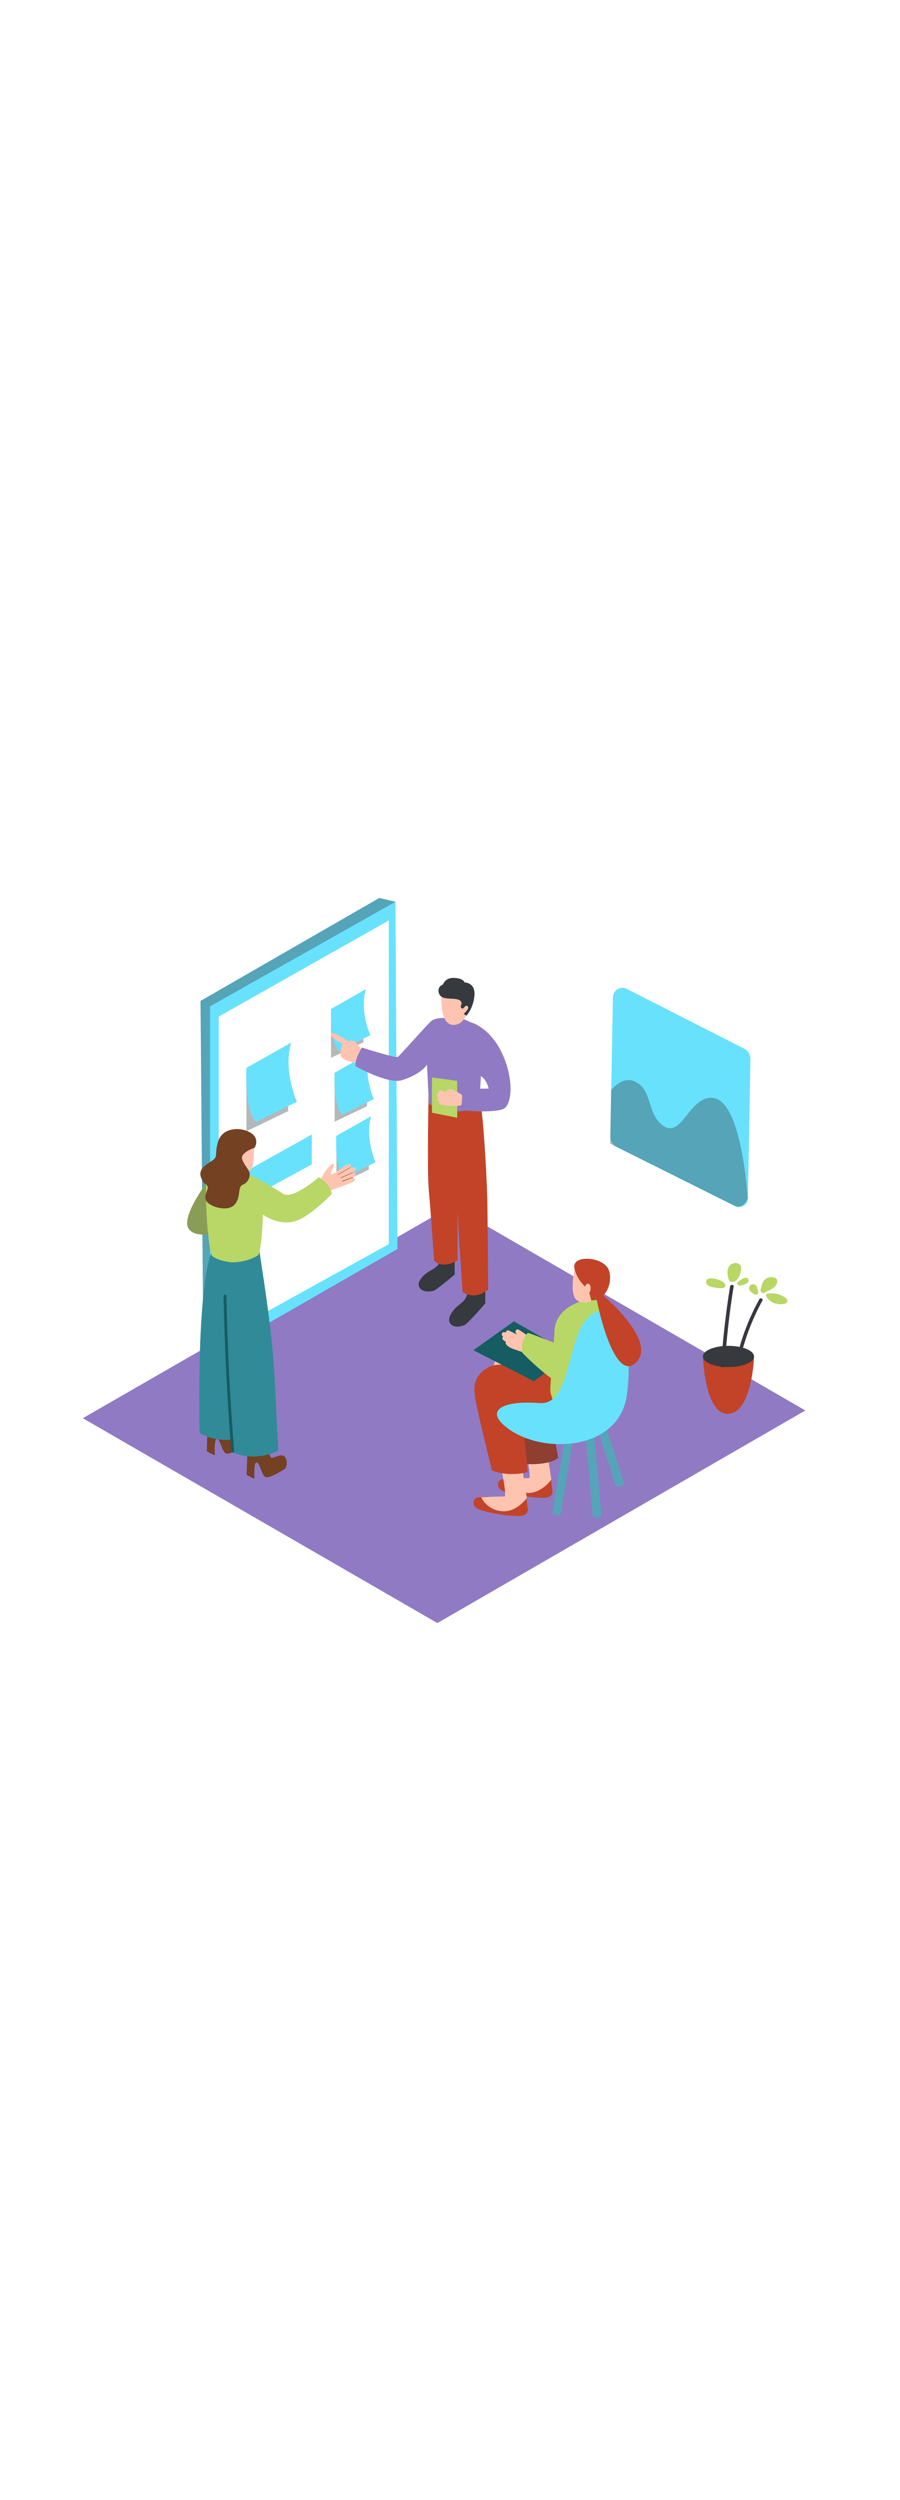 <svg version="1.1" id="Layer_1" xmlns="http://www.w3.org/2000/svg" xmlns:xlink="http://www.w3.org/1999/xlink" x="0px" y="0px" viewBox="0 0 500 500" style="width: 180px;" xml:space="preserve" data-imageid="team-presentation-1-59" imageName="Team Presentation 1" class="illustrations_image">
<style type="text/css">
	.st0_team-presentation-1-59{fill:#907AC4;}
	.st1_team-presentation-1-59{fill:url(#SVGID_1_);}
	.st2_team-presentation-1-59{fill:url(#SVGID_00000066499602746492115840000005560491156620183689_);}
	.st3_team-presentation-1-59{fill:url(#SVGID_00000113350753893672709470000011240150383774475447_);}
	.st4_team-presentation-1-59{fill:url(#SVGID_00000118381876220426295020000011681930373648237705_);}
	.st5_team-presentation-1-59{fill:#68E1FD;}
	.st6_team-presentation-1-59{opacity:0.36;fill:#36393E;enable-background:new    ;}
	.st7_team-presentation-1-59{fill:#FFFFFF;}
	.st8_team-presentation-1-59{fill:#36393E;}
	.st9_team-presentation-1-59{fill:#FFC4B0;}
	.st10_team-presentation-1-59{fill:#C24327;}
	.st11_team-presentation-1-59{fill:#B8D766;}
	.st12_team-presentation-1-59{fill:#744122;}
	.st13_team-presentation-1-59{fill:#318A98;}
	.st14_team-presentation-1-59{fill:#165C63;}
</style>
<polygon id="Base_team-presentation-1-59" class="st0_team-presentation-1-59" points="46,343.4 243,457.2 447.4,339.1 251,225.4 "/>
<g id="Shadow_00000163776887424458673890000002093338245620704442__team-presentation-1-59">
	
		<linearGradient id="SVGID_1_-team-presentation-1-59" gradientUnits="userSpaceOnUse" x1="146.352" y1="157.614" x2="119.932" y2="125.532" gradientTransform="matrix(1 0 0 -1 0 502)">
		<stop offset="0" style="stop-color:#36393E"/>
		<stop offset="1" style="stop-color:#907AC4"/>
	</linearGradient>
	<path class="st1_team-presentation-1-59" d="M135.4,350.9c-0.9-0.9-1.1-2-0.9-2.9c-0.2-0.2-0.4-0.4-0.6-0.6L93.1,371l42.5,22.1l21.9-24.2&#10;&#9;&#9;C148.9,364.7,142,357.9,135.4,350.9z"/>
	
		<linearGradient id="SVGID_00000057869032565010557750000010653993853345460103_-team-presentation-1-59" gradientUnits="userSpaceOnUse" x1="328.543" y1="148.095" x2="290.09" y2="101.402" gradientTransform="matrix(1 0 0 -1 0 502)">
		<stop offset="0" style="stop-color:#36393E"/>
		<stop offset="1" style="stop-color:#907AC4"/>
	</linearGradient>
	<path style="fill:url(#SVGID_00000057869032565010557750000010653993853345460103_);" d="M280.9,377.1l-26.8,18l45.1,21.1&#10;&#9;&#9;l34.7-19.6l10.5-15.3C343.4,380.6,281.9,377.7,280.9,377.1z"/>
	
		<linearGradient id="SVGID_00000014630863269712074680000014700350085453709495_-team-presentation-1-59" gradientUnits="userSpaceOnUse" x1="255.522" y1="243.427" x2="229.102" y2="211.345" gradientTransform="matrix(1 0 0 -1 0 502)">
		<stop offset="0" style="stop-color:#36393E"/>
		<stop offset="1" style="stop-color:#907AC4"/>
	</linearGradient>
	<polyline style="fill:url(#SVGID_00000014630863269712074680000014700350085453709495_);" points="247.6,258.9 202.2,285.1 &#10;&#9;&#9;244.7,307.2 269.6,279.7 &#9;"/>
	
		<linearGradient id="SVGID_00000033349076974997219610000005642195663710021281_-team-presentation-1-59" gradientUnits="userSpaceOnUse" x1="406.905" y1="175.521" x2="391.823" y2="157.206" gradientTransform="matrix(1 0 0 -1 0 502)">
		<stop offset="0" style="stop-color:#36393E"/>
		<stop offset="1" style="stop-color:#907AC4"/>
	</linearGradient>
	<path style="fill:url(#SVGID_00000033349076974997219610000005642195663710021281_);" d="M400.5,330.7c-6.5,4.1-13.2,8.4-20.1,12.1&#10;&#9;&#9;l17.5,9.1l12.5-13.8C406.7,336.3,403.5,333.6,400.5,330.7z"/>
</g>
<g id="Board_team-presentation-1-59">
	<polyline class="st5_team-presentation-1-59 targetColor" points="219.7,56.5 210.7,54.4 111.4,111.6 113,307.1 116.7,309.2 &#9;" style="fill: rgb(104, 225, 253);"/>
	<polyline class="st6_team-presentation-1-59" points="219.7,56.5 210.7,54.4 111.4,111.6 113,307.1 116.7,309.2 &#9;"/>
	<polygon class="st5_team-presentation-1-59 targetColor" points="219.7,56.5 220.8,249.4 116.7,309.2 116.7,114.6 &#9;" style="fill: rgb(104, 225, 253);"/>
	<polygon class="st7_team-presentation-1-59" points="216,66.9 216,246.7 121.5,299 121.5,120.3 &#9;"/>
	<polyline class="st6_team-presentation-1-59" points="183.9,116 183.9,143.2 201.9,134.6 201.9,111.6 &#9;"/>
	<path class="st5_team-presentation-1-59 targetColor" d="M203.3,105L184,116c0,0-1,18.2,4.2,23.3l17.6-8.7C205.7,130.6,199.6,117.1,203.3,105z" style="fill: rgb(104, 225, 253);"/>
	<polyline class="st6_team-presentation-1-59" points="136.9,148.8 136.9,184 160.1,172.8 160.1,143.2 &#9;"/>
	<path class="st5_team-presentation-1-59 targetColor" d="M161.8,134.7l-24.9,14.1c0,0-1.3,23.4,5.4,30l22.7-11.2C164.9,167.6,157.1,150.3,161.8,134.7z" style="fill: rgb(104, 225, 253);"/>
	<polyline class="st6_team-presentation-1-59" points="185.9,151.5 185.9,178.7 203.9,170.1 203.9,147.1 &#9;"/>
	<path class="st5_team-presentation-1-59 targetColor" d="M205.2,140.5l-19.3,11c0,0-1,18.2,4.2,23.3l17.6-8.7C207.6,166.1,201.6,152.6,205.2,140.5z" style="fill: rgb(104, 225, 253);"/>
	<polyline class="st6_team-presentation-1-59" points="186.9,186.6 186.9,213.9 204.9,205.3 204.9,182.2 &#9;"/>
	<path class="st5_team-presentation-1-59 targetColor" d="M206.2,175.6l-19.4,11c0,0-1,18.2,4.2,23.3l17.6-8.7C208.7,201.3,202.6,187.8,206.2,175.6z" style="fill: rgb(104, 225, 253);"/>
	<polygon class="st5_team-presentation-1-59 targetColor" points="173.2,185.8 135.6,206.8 135.6,222.9 173.2,202.4 &#9;" style="fill: rgb(104, 225, 253);"/>
</g>
<g id="Character_Male_team-presentation-1-59">
	<path class="st8_team-presentation-1-59" d="M252.7,253.7l-7.8-1.2c0.4,2.2-0.2,4.4-1.7,6c-1.9,2.1-4.8,3-6.9,4.8c-1.7,1.5-4.3,4.2-3.6,6.7&#10;&#9;&#9;c1,3.5,6.2,3.3,8.2,2.6c1.5-0.5,8-5.9,11.7-9v-9.9H252.7z"/>
	<path class="st8_team-presentation-1-59" d="M269.6,271.1h-10.4c0.7,2.1,0.5,4.3-0.8,6.1c-1.6,2.3-4.3,3.6-6.1,5.8c-1.5,1.8-3.6,4.8-2.5,7.2&#10;&#9;&#9;c1.5,3.3,6.6,2.4,8.5,1.3c1.5-0.8,8.5-8.6,11.3-11.9V271.1z"/>
	<path class="st9_team-presentation-1-59" d="M194.3,134.5c0,0-9.2-6.3-10.2-4.9c-1.6,2.2,6.3,5.8,6.3,5.8s-2.3,4.8-0.7,7.4s12.6,4.1,12.6,4.1l2.6-5.5&#10;&#9;&#9;c-0.4,0-3-1.1-3.6-2.2s-3.5-5.1-5.5-5.6s-5.2,2.6-4.2,4.3s3.8-0.5,3.8-0.5"/>
	<path class="st10_team-presentation-1-59" d="M238.1,163.7c0,0-0.9,41.9,0.1,52.8s3,39.3,3,39.3s3.6,5.1,13,0v-89L238.1,163.7z"/>
	<path class="st10_team-presentation-1-59" d="M251.1,166.6c0,0,3.2,64.9,4,78.1c0.9,13.8,1.9,28.6,1.9,28.6s6.5,5.1,14.2-1.4c0,0-0.3-43.9-0.5-51.2&#10;&#9;&#9;c-0.3-10.2-2.1-48.2-4.5-55.6"/>
	<path class="st0_team-presentation-1-59" d="M237.2,147l1.1,21.8c10.3,5.4,17.5,5.2,27.9,1.7l2.2-39.2c0,0,2.4-4.7-12.6-10.3l-7.7,0.1c0,0-6.1-0.6-8.8,1.9&#10;&#9;&#9;s-17.1,18.9-18.3,19.7s-19.9-5.2-19.9-5.2s-4.4,6.8-3.5,10.4c0,0,18.1,10.2,25.8,7.7C234.3,152.1,237.2,147,237.2,147z"/>
	<path class="st9_team-presentation-1-59" d="M245.2,108.2c0,0-1.2,16.3,6.4,16.7c5.7,0.3,7.8-6,8-7.5c0,0,1.7-11.2-6.3-11.8S245.2,108.2,245.2,108.2z"/>
	<path class="st8_team-presentation-1-59" d="M258.1,101.3c-0.2-0.2-0.5-2.2-5.7-2.5s-6.2,3.7-6.4,3.7c-1.5,0.5-2.5,2-2.4,3.6c0.3,2.5,1.5,3.8,5,4.1&#10;&#9;&#9;s6.4,0.1,7.5,1.7c1,1.7-0.9,2.4,0.3,3.7s2.1-2.6,3.4-1s-2.7,4.2-2,4.4c0.5,0.2,1,0.5,1.4,0.8c2.6-3.3,4.1-7.2,4.4-11.4&#10;&#9;&#9;C264.1,101.3,258.1,101.3,258.1,101.3z"/>
	<path class="st0_team-presentation-1-59" d="M261.4,123.4c0,0,10.4,2.5,17.3,16.8s6,29.4,0.7,31.5s-23.3,1.2-23.6,0s-1.7-10.8,0-11.1&#10;&#9;&#9;c1.7-0.3,15.7-0.3,15.7-0.3s-1.3-6.5-6.3-7.9"/>
	<path class="st11_team-presentation-1-59" d="M240,173.7c0,0-0.1-19.3,0-19.5s14,1.8,14,1.8v20.5L240,173.7z"/>
	<path class="st9_team-presentation-1-59" d="M256.8,163.9c0,0-5.2-3.6-7-3.3s-1.7,1.6-1.7,1.6s-3.6-1.3-4.2-0.6c-0.3,0.4-0.4,0.9-0.2,1.4&#10;&#9;&#9;c0,0-1,0.3-1.1,0.9s0.2,1,1.1,1.3c0,0-1.2,0.8-0.7,1.4c0.2,0.3,0.6,0.6,0.9,0.8c-0.2,0.5,0,1.1,0.4,1.4c0.7,0.6,7.8,1.9,12.1,0.7&#10;&#9;&#9;L256.8,163.9z"/>
</g>
<g id="Character_Female_team-presentation-1-59">
	<path class="st9_team-presentation-1-59" d="M177.4,212.1c0,0,2-3.7,2.6-4.8s3.6-5.1,4.8-5.2c2.2-0.1-1.9,5.1-0.9,5.8s7.7-5.1,9.1-5.5&#10;&#9;&#9;c3.2-0.9,1.4,1.9,1.4,1.9s2.7-0.7,3.2,0.2s-1.6,2.4-1.6,2.4s1.5-0.6,1.6,0.8s-1.6,2-1.6,2s1.9,0.5,0.8,2&#10;&#9;&#9;c-0.6,0.8-13.3,5.1-14.6,5.8S177.4,212.1,177.4,212.1z"/>
	
		<rect x="187.1" y="206.1" transform="matrix(0.861 -0.509 0.509 0.861 -78.33 125.856)" class="st12_team-presentation-1-59" width="7.9" height="0.2"/>
	<polygon class="st12_team-presentation-1-59" points="189.3,210 189.2,209.8 196,206.8 196.1,207 &#9;"/>
	<polygon class="st12_team-presentation-1-59" points="190.2,211.9 190.1,211.6 196,209.5 196.1,209.7 &#9;"/>
	<path class="st12_team-presentation-1-59" d="M135.6,351.4c-2.1-1.4-5.1,1-6.9,0.8s-2.5-10.4-2.5-10.4l-10.7-0.3l-0.6,20.2c1.4,0.9,2.9,1.7,4.5,2.2&#10;&#9;&#9;c0,0-0.7-9.3,1.2-9s2.7,7.3,5,8.1s9.5-3.8,10.7-4.6S137.7,352.7,135.6,351.4z"/>
	<path class="st12_team-presentation-1-59" d="M157.8,364.5c-2.1-1.4-5.1,1-6.9,0.8s-2.5-10.4-2.5-10.4l-10.7-0.3l-0.7,20.2c1.4,0.9,2.9,1.7,4.4,2.2&#10;&#9;&#9;c0,0-0.7-9.3,1.2-9s2.7,7.3,5,8.1s9.5-3.8,10.7-4.6S159.9,365.9,157.8,364.5z"/>
	<path class="st13_team-presentation-1-59" d="M117.4,251.6c0,0-8,15.2-6.5,100c0,0,8.8,6.1,22.8,2.9c0,0,0.5-98.9-0.9-102.5S117.4,251.6,117.4,251.6z"/>
	<path class="st13_team-presentation-1-59" d="M144,249.8c3,19.6,6,39.2,7.7,59c1.4,16.8,1.8,33.8,2.8,50.7c0,0.6,0.1,1.2,0.1,1.9c0,0-12.2,7-25.9,0.6&#10;&#9;&#9;c0,0-3.8-82.4-3.4-93.6s0.9-24.3,7.2-26.1C138.7,240.3,144,249.8,144,249.8z"/>
	<path class="st11_team-presentation-1-59" d="M116.7,209.9c0,0-16.1,20.8-12.1,27.9s20.7,1.5,20.7,1.5"/>
	<path class="st6_team-presentation-1-59" d="M116.7,209.9c0,0-16.1,20.8-12.1,27.9s20.7,1.5,20.7,1.5"/>
	<path class="st11_team-presentation-1-59" d="M177.1,209.5c0,0-14.3,12.7-19.9,9.2C137,205.9,132.6,206,132.6,206s-15.1-4.9-17.3,1.6s0.2,42.8,2.6,45.7&#10;&#9;&#9;l0.1,0.1c1.2,0.8,2.5,1.5,3.9,2c2.1,0.7,4.3,1.1,6.5,1.4c4.7,0.2,11.4-1.4,15.2-4.1c2-5.1,2.5-22.4,2.5-22.4s8.1,6.2,17.4,3.8&#10;&#9;&#9;c8.2-2.1,20.8-15.2,20.8-15.2C184.1,213.7,177.1,209.5,177.1,209.5z"/>
	<path class="st9_team-presentation-1-59" d="M141.1,191.7c0,0,0.5,13.6-2.2,13.9s-7.9-1.1-7.9-3.8s0-8.8,2.5-9.7S139.9,189.3,141.1,191.7z"/>
	<path class="st12_team-presentation-1-59" d="M141.4,193.2c0,0,3.4-5.1-2.4-8.5s-15.5-2.6-17.8,4.9c-2.2,7.1,0.2,8.4-3.3,10.7s-8,4.8-6.2,9.4&#10;&#9;&#9;s2.8,3,3.6,4.9s-2.6,4.9-0.6,8.2s11.9,6.1,15.6,2c3.7-4.1,1.6-9.9,4.4-11s4.5-4.2,3.9-6.8s-5.7-7.1-3.7-9.8&#10;&#9;&#9;S141.4,193.2,141.4,193.2z"/>
	<path class="st14_team-presentation-1-59" d="M125.8,275.6c0-1-1.7-1.1-1.6,0c0.6,28.8,2,57.5,4.3,86.1c0.1,1,1.7,1.1,1.6,0&#10;&#9;&#9;C127.8,333.1,126.4,304.4,125.8,275.6z"/>
</g>
<g id="Character_Female_2_team-presentation-1-59">
	<path class="st5_team-presentation-1-59 targetColor" d="M326,345.3l2.2-0.2c0.7-0.1,1.3,0.5,1.4,1.2l4.5,50.9c0.1,0.7-0.5,1.3-1.2,1.4l-2.2,0.2&#10;&#9;&#9;c-0.7,0.1-1.3-0.5-1.4-1.2l-4.5-50.9C324.8,346,325.3,345.4,326,345.3z" style="fill: rgb(104, 225, 253);"/>
	<path class="st5_team-presentation-1-59 targetColor" d="M316.8,344.1l2.1,0.4c0.7,0.1,1.2,0.8,1,1.5l-8.4,50.4c-0.1,0.7-0.8,1.2-1.5,1l-2-0.4c-0.7-0.1-1.2-0.8-1-1.5&#10;&#9;&#9;l8.4-50.4C315.4,344.4,316.1,343.9,316.8,344.1z" style="fill: rgb(104, 225, 253);"/>
	<path class="st5_team-presentation-1-59 targetColor" d="M327.3,330.3l2.1-0.7c0.7-0.2,1.4,0.2,1.6,0.8l15.5,48.7c0.2,0.7-0.2,1.4-0.8,1.6l-2.1,0.7&#10;&#9;&#9;c-0.7,0.2-1.4-0.2-1.6-0.8l-15.5-48.7C326.3,331.3,326.6,330.5,327.3,330.3z" style="fill: rgb(104, 225, 253);"/>
	<path class="st6_team-presentation-1-59" d="M326,345.3l2.2-0.2c0.7-0.1,1.3,0.5,1.4,1.2l4.5,50.9c0.1,0.7-0.5,1.3-1.2,1.4l-2.2,0.2&#10;&#9;&#9;c-0.7,0.1-1.3-0.5-1.4-1.2l-4.5-50.9C324.8,346,325.3,345.4,326,345.3z"/>
	<path class="st6_team-presentation-1-59" d="M316.8,344.1l2.1,0.4c0.7,0.1,1.2,0.8,1,1.5l-8.4,50.4c-0.1,0.7-0.8,1.2-1.5,1l-2-0.4c-0.7-0.1-1.2-0.8-1-1.5&#10;&#9;&#9;l8.4-50.4C315.4,344.4,316.1,343.9,316.8,344.1z"/>
	<path class="st6_team-presentation-1-59" d="M327.3,330.3l2.1-0.7c0.7-0.2,1.4,0.2,1.6,0.8l15.5,48.7c0.2,0.7-0.2,1.4-0.8,1.6l-2.1,0.7&#10;&#9;&#9;c-0.7,0.2-1.4-0.2-1.6-0.8l-15.5-48.7C326.3,331.3,326.6,330.5,327.3,330.3z"/>
	<path class="st10_team-presentation-1-59" d="M280.9,377.1c0.8-0.1,3.2-0.2,4-0.2c2.7,2.1,6.4,2.9,9.5,3.2c3.9,0.4,8.4-0.1,11.8-2.7l0.7,6.3&#10;&#9;&#9;c0.4,4.8-6,3.9-8.3,3.8c-4.7-0.3-9.3-1-13.9-2.1c-1.8-0.4-7.6-1.4-7.9-4.3S277.4,377.5,280.9,377.1z"/>
	<path class="st9_team-presentation-1-59" d="M291.8,359.7c0,0,3.7,17.1,2,17s-12.9,0.4-12.9,0.4c2.1,4.3,6.3,7.2,11,7.7c8.4,1.2,14.4-7.3,14.4-7.3&#10;&#9;&#9;l-3.3-21.3"/>
	<path class="st10_team-presentation-1-59" d="M307.6,351.8l2.5,13.6c0,0-3.9,4-17.1,3.5s0-24,0-24"/>
	<path class="st6_team-presentation-1-59" d="M307.6,351.8l2.5,13.6c0,0-3.9,4-17.1,3.5s0-24,0-24"/>
	<path class="st9_team-presentation-1-59" d="M313.4,315.2c0,0-14.7-11.8-24.4-13.2s-14.8,9.2-14.1,16.3s24,10.9,24,10.9"/>
	<path class="st10_team-presentation-1-59" d="M267.2,387.2c0.8-0.1,3.2-0.2,4-0.2c2.7,2.1,6.4,2.9,9.5,3.2c3.9,0.4,8.4-0.1,11.8-2.7l0.7,6.3&#10;&#9;&#9;c0.4,4.8-6,3.9-8.3,3.8c-4.7-0.2-9.3-1-13.8-2.1c-1.8-0.5-7.6-1.4-7.9-4.3S263.7,387.6,267.2,387.2z"/>
	<path class="st9_team-presentation-1-59" d="M278.2,369.9c0,0,3.7,17.1,2,17s-12.9,0.4-12.9,0.4c2.1,4.3,6.3,7.2,11,7.7c8.4,1.2,14.4-7.3,14.4-7.3&#10;&#9;&#9;l-3.3-21.3"/>
	<path class="st9_team-presentation-1-59" d="M312.5,315.8c0,0-14.7-11.8-24.4-13.2s-14.8,9.2-14.1,16.3s24,11,24,11"/>
	<path class="st10_team-presentation-1-59" d="M308.2,320.8c-1.9-1.8-28.5-10.9-37.3-5.5s-7.7,12-6.6,18.5s9,38.6,9,38.6s8.4,3.9,19.9,0.9l-2.5-25.9&#10;&#9;&#9;l33.2-18.1"/>
	<polygon class="st14_team-presentation-1-59" points="304.5,317 296.6,322.9 263,305.6 285.5,289.6 316.9,307.5 &#9;"/>
	<path class="st11_team-presentation-1-59" d="M338,297.7c0,0,0.5-19.8-8.5-20.1s-20.8,6.2-21.4,16.6s-2.4,30-2.4,33.7s6.6,17.2,6.6,17.2"/>
	<path class="st9_team-presentation-1-59" d="M279.6,298.1l-0.2-0.1c-0.6-0.4-0.8-1.1-0.5-1.8c0.4-0.6,1.1-0.8,1.8-0.5l0,0l0.3,0.2c0-0.7,0.6-1.3,1.3-1.3&#10;&#9;&#9;c0.2,0,0.4,0.1,0.6,0.2c1.5,0.7,3,1.5,4.4,2.2c-0.2-0.2-0.4-0.5-0.6-0.7c-0.9-1.1,0.2-2.9,1.6-2c1.8,1.1,3.5,2.3,5.2,3.5&#10;&#9;&#9;c0.6,0.4,0.8,1.3,0.4,1.9l-0.1,0.1l0.3,0.2c0.5,0.4,0.7,1.2,0.4,1.8c0.1,0.4,0.1,0.8-0.1,1.2c0.8,0.6,0.3,1.8-0.5,2.1l-0.1,0.1&#10;&#9;&#9;l1.5,0.5c1.6,0.5,0.9,3-0.7,2.5l-7.8-2.7c-2-0.7-4.1-1.3-5.5-3c-0.4-0.4-0.5-1-0.2-1.5c-0.6-0.3-1.1-0.7-1.6-1.1s-0.5-1.2-0.1-1.6&#10;&#9;&#9;C279.4,298.2,279.5,298.1,279.6,298.1z"/>
	<path class="st11_team-presentation-1-59" d="M311.6,303c0,0-14.1-5.7-18.3-7c0,0-4.3,3-3.1,11.1c0,0,12.7,13,20.5,16.9"/>
	<path class="st5_team-presentation-1-59 targetColor" d="M346.1,338.5c0.6-1.4,1-2.8,1.4-4.2c2.8-10.9,4.6-52-13.8-50.3c-20.2,1.8-13.4,52.5-33.9,51&#10;&#9;&#9;s-28.9,3.8-20.5,11.7C296,362.5,335.8,362.9,346.1,338.5z" style="fill: rgb(104, 225, 253);"/>
	<path class="st9_team-presentation-1-59" d="M319.4,259.7c0,0-3.7,15.3,1.5,18.5c3.7,2.2,9.7,0.8,11.8-5.2S324.8,255.9,319.4,259.7z"/>
	<path class="st10_team-presentation-1-59" d="M326.9,271.9c0,0-6.3-4.4-7.8-11.9s15.6-6.5,18.9,0.6c2.6,5.6-0.1,17.1-9.5,17.4L326.9,271.9z"/>
	<path class="st10_team-presentation-1-59" d="M333.4,273.7c1.2,0.9,33.4,27.9,19.2,39.4c-11.9,9.6-21-33.7-21.3-37.1"/>
	<path class="st9_team-presentation-1-59" d="M324.9,270.6c0,0,0.9-3,2.6-1.5c1.3,1.2,0.4,5.3-0.7,4.8"/>
</g>
<g id="Wall_Photo_team-presentation-1-59">
	<path class="st5_team-presentation-1-59 targetColor" d="M416.9,143.9l-1.4,77.4c-0.1,2.7-2.3,4.8-5,4.8c-0.7,0-1.4-0.2-2-0.5l-65.8-32.8c-2.2-1.1-3.6-3.4-3.6-5.9&#10;&#9;&#9;l1.4-77.4c0.1-2.9,2.5-5.2,5.4-5.2c0.8,0,1.6,0.2,2.3,0.6l65.2,33.2C415.6,139.1,416.9,141.4,416.9,143.9z" style="fill: rgb(104, 225, 253);"/>
	<path class="st6_team-presentation-1-59" d="M350.5,155.6c12.5,3.5,8.2,17.4,17.2,24.8c11,9,15.1-16.5,28.5-14.9c16.1,1.9,19.2,55.8,19.2,55.8&#10;&#9;&#9;c-2.5,6.1-7,4.3-7,4.3L339,190.9l0.5-29.8C342.5,157.8,346,155.1,350.5,155.6z"/>
</g>
<g id="Plant_team-presentation-1-59">
	<path class="st5_team-presentation-1-59 targetColor" d="M418.9,309.1c0,0-0.9,31.1-14.2,31.9s-14.2-31.8-14.2-31.8" style="fill: rgb(104, 225, 253);"/>
	<path class="st10_team-presentation-1-59" d="M418.9,309.1c0,0-0.9,31.1-14.2,31.9s-14.2-31.8-14.2-31.8"/>
	<ellipse class="st8_team-presentation-1-59" cx="404.7" cy="309.1" rx="14.2" ry="5.9"/>
	<path class="st8_team-presentation-1-59" d="M408.6,313.1c2.6-12.6,7.1-24.7,13.3-35.9c0.5-0.9,2.2-0.1,1.7,0.8c-6.1,11.1-10.5,23.1-13.1,35.5&#10;&#9;&#9;C410.3,314.6,408.4,314.1,408.6,313.1z"/>
	<path class="st8_team-presentation-1-59" d="M400.5,315.1c1-15.1,2.7-30.1,5.1-45c0.2-1,2.1-1,2,0c-2.4,14.9-4.1,29.9-5,44.9&#10;&#9;&#9;C401.8,315,401.1,315.1,400.5,315.1z"/>
	<path class="st11_team-presentation-1-59" d="M426.2,274.3c2.3-0.5,4.8-0.3,7,0.5c1.6,0.6,4.9,2.2,4.2,3.9s-4.6,1.5-6.2,1.1c-2.3-0.5-4.3-2-5.5-4.1&#10;&#9;&#9;c0-0.1-0.1-0.1-0.1-0.2C425.4,275.1,425.5,274.5,426.2,274.3z"/>
	<path class="st11_team-presentation-1-59" d="M423.1,273.4c0.2,0.5,0.8,0.6,1.3,0.4c0,0,0,0,0.1,0c2.2-1.3,4.9-2.1,6.4-4c1.1-1.3,1.5-3.5-0.4-4.4&#10;&#9;&#9;c-1.9-0.8-4.1-0.4-5.6,1c-1.8,1.6-1.9,4-2.4,6.1C422.5,272.9,422.7,273.3,423.1,273.4z"/>
	<path class="st11_team-presentation-1-59" d="M417.4,269.2c3.2-1.1,3.8,3.2,3.8,4.7c0,0.4-0.3,0.7-0.7,0.7c-0.4,0.3-1,0.3-1.4,0c-1.1-0.8-2.4-1.5-2.8-2.7&#10;&#9;&#9;C416.1,271.1,416.1,269.7,417.4,269.2z"/>
	<path class="st11_team-presentation-1-59" d="M405.2,267.2c0.6,0.3,1.3,0.4,2,0.5c2.5-0.3,3.7-3.4,4.2-5.1s0.9-4.3-1.5-5.2c-2.2-0.7-4.5,0.4-5.3,2.5&#10;&#9;&#9;C403.7,262.2,404.2,265,405.2,267.2z"/>
	<path class="st11_team-presentation-1-59" d="M392.3,267.6c-0.1,2,2.4,2.9,4.5,3.2c1.3,0.2,5.9,1.1,6-0.7c0.3-0.2,0.3-0.6,0.2-0.9c-1-1.9-3.5-2.8-5.9-3.3&#10;&#9;&#9;C395.1,265.5,392.4,265.4,392.3,267.6z"/>
	<path class="st11_team-presentation-1-59" d="M410,269.2c0.2,0.4,0.7,0.7,1.2,0.5c1.3-0.1,2.6-0.6,3.8-1.3c0.9-0.5,1.1-1.7,0.6-2.5l0,0&#10;&#9;&#9;c-1.5-1.8-5,1.3-6,2.2C409.1,268.6,409.5,269,410,269.2z"/>
</g>
</svg>